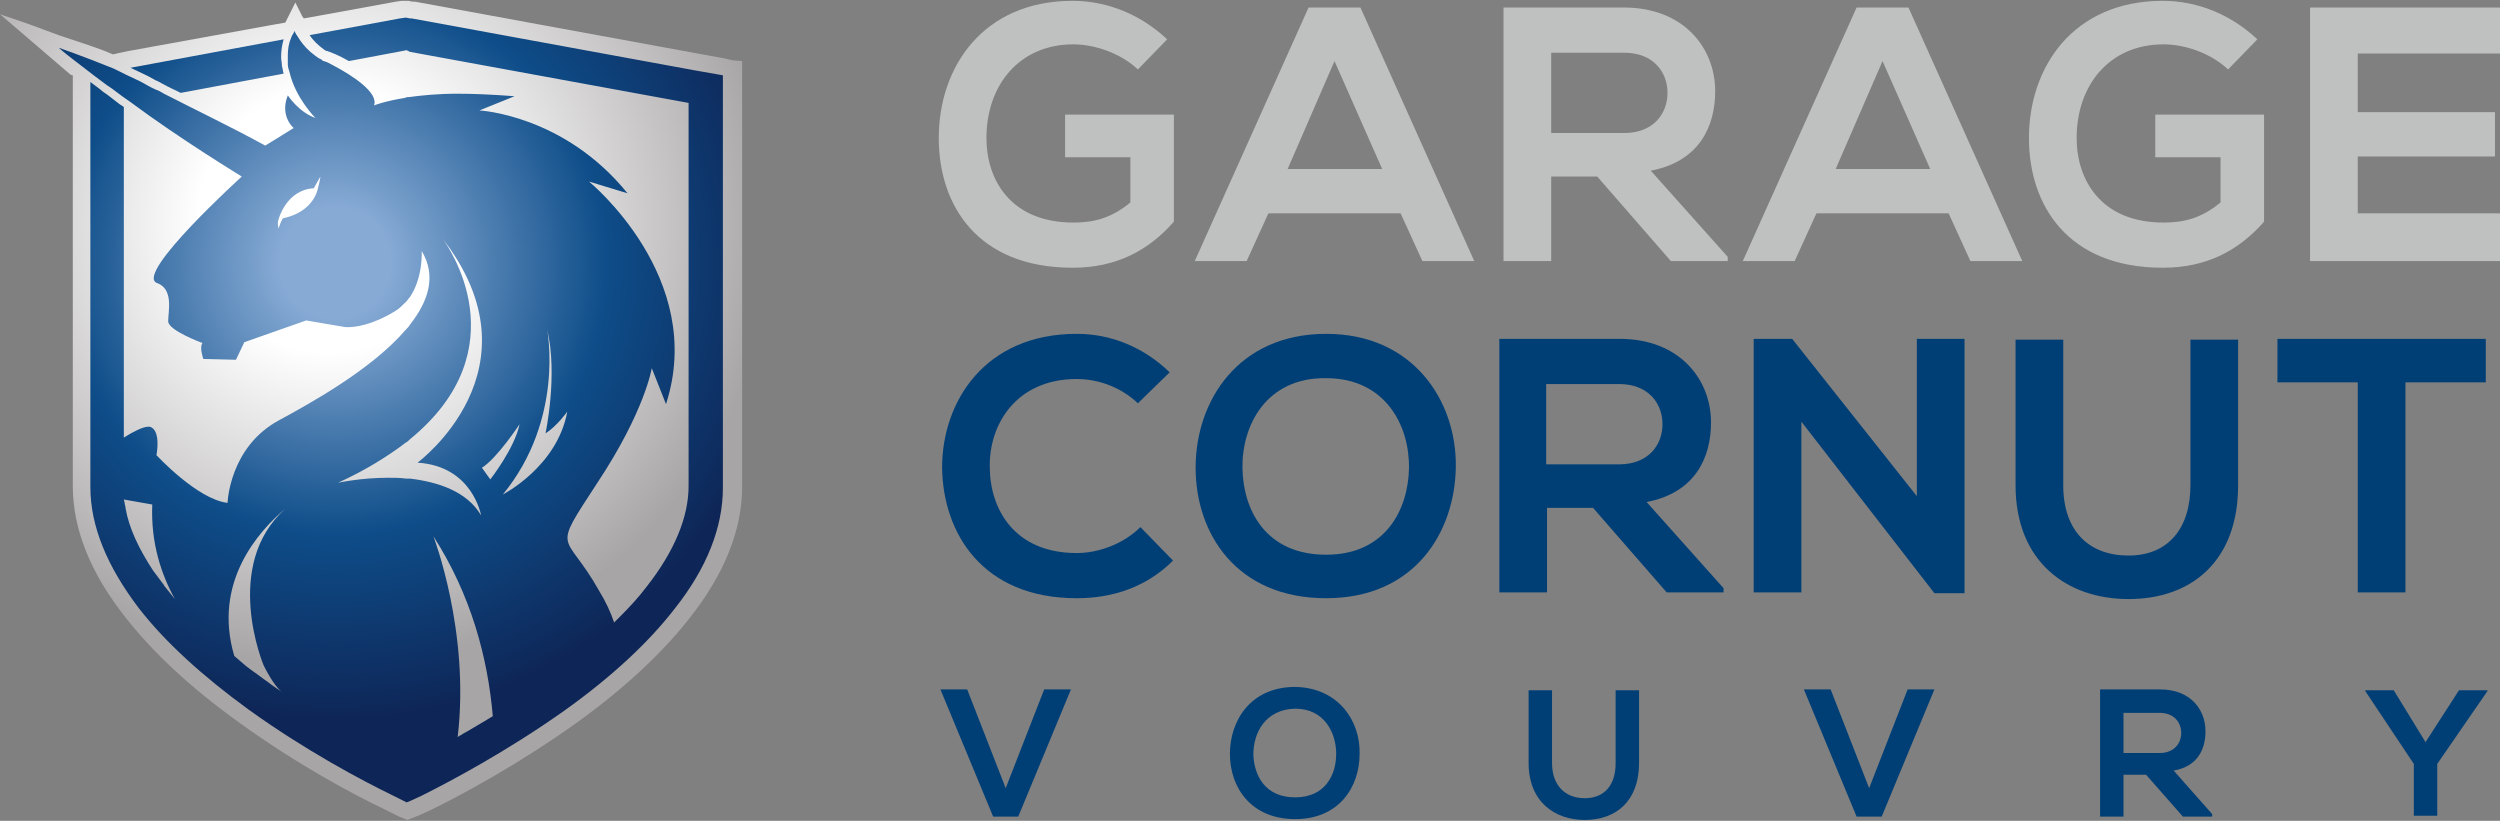 <?xml version="1.0" encoding="utf-8"?>
<!-- Generator: Adobe Illustrator 19.1.0, SVG Export Plug-In . SVG Version: 6.00 Build 0)  -->
<svg version="1.1" id="Calque_1" xmlns="http://www.w3.org/2000/svg" xmlns:xlink="http://www.w3.org/1999/xlink" x="0px" y="0px"
	 viewBox="0 0 298.8 98.1" enable-background="new 0 0 298.8 98.1" xml:space="preserve">
<rect x="0" y="0" width="298.8" height="98.1" fill="#808080" stroke="none"/>
<g>
	<g>
		<path fill="#BFC0C0" d="M136,8.3c-2-1.9-5.1-3-7.7-3c-6.5,0-10.4,4.9-10.4,11.2c0,5,2.9,10.1,10.4,10.1c2.4,0,4.5-0.5,6.8-2.4
			v-5.4h-7.8v-5.1h13v12.8c-3,3.4-6.8,5.5-12.1,5.5c-11.4,0-16-7.5-16-15.5c0-8.5,5.3-16.4,16-16.4c4.1,0,8.1,1.6,11.3,4.6L136,8.3z
			"/>
		<path fill="#BFC0C0" d="M167.4,25.5h-15.8l-2.6,5.7h-6.2l13.6-30.3h6.2l13.6,30.3h-6.2L167.4,25.5z M159.5,7.3l-5.6,12.9h11.3
			L159.5,7.3z"/>
		<path fill="#BFC0C0" d="M206.5,31.2h-6.8l-8.8-10.1h-5.5v10.1h-5.7V0.9c4.8,0,9.6,0,14.4,0c7.1,0,10.9,4.8,10.9,10
			c0,4.2-1.9,8.4-7.7,9.5l9.2,10.3V31.2z M185.4,6.2v9.7h8.7c3.6,0,5.2-2.4,5.2-4.8c0-2.4-1.6-4.8-5.2-4.8H185.4z"/>
		<path fill="#BFC0C0" d="M232.9,25.5h-15.8l-2.6,5.7h-6.2l13.6-30.3h6.2l13.6,30.3h-6.2L232.9,25.5z M225,7.3l-5.6,12.9h11.3
			L225,7.3z"/>
		<path fill="#BFC0C0" d="M266.3,8.3c-2-1.9-5.1-3-7.7-3c-6.5,0-10.4,4.9-10.4,11.2c0,5,2.9,10.1,10.4,10.1c2.4,0,4.5-0.5,6.8-2.4
			v-5.4h-7.8v-5.1h13v12.8c-3,3.4-6.8,5.5-12.1,5.5c-11.4,0-16-7.5-16-15.5c0-8.5,5.3-16.4,16-16.4c4.1,0,8.1,1.6,11.3,4.6
			L266.3,8.3z"/>
		<path fill="#BFC0C0" d="M298.8,31.2h-22.7c0-10.1,0-20.2,0-30.3h22.7v5.5h-17v7h16.4v5.3h-16.4v6.8h17V31.2z"/>
		<path fill="#003F76" d="M140.2,67c-3.1,3.1-7.1,4.5-11.5,4.5c-11.3,0-16-7.8-16.1-15.6c0-7.9,5.1-16,16.1-16c4.1,0,8,1.6,11.1,4.6
			l-3.8,3.7c-2-1.9-4.7-2.9-7.3-2.9c-7.3,0-10.5,5.5-10.4,10.5c0,5,2.9,10.3,10.4,10.3c2.6,0,5.6-1.1,7.6-3.1L140.2,67z"/>
		<path fill="#003F76" d="M174,55.8c-0.1,7.8-4.9,15.7-15.5,15.7c-10.7,0-15.6-7.7-15.6-15.6c0-8,5.1-16,15.6-16
			C168.9,39.9,174.1,47.9,174,55.8z M148.5,56c0.1,5,2.8,10.3,10,10.3c7.1,0,9.8-5.4,9.9-10.3c0.1-5.1-2.8-10.8-9.9-10.8
			C151.3,45.1,148.4,50.9,148.5,56z"/>
		<path fill="#003F76" d="M206,70.8h-6.8l-8.8-10.1h-5.5v10.1h-5.7V40.5c4.8,0,9.6,0,14.4,0c7.1,0,10.9,4.8,10.9,10
			c0,4.2-1.9,8.4-7.7,9.5l9.2,10.3V70.8z M184.8,45.8v9.7h8.7c3.6,0,5.2-2.4,5.2-4.8s-1.6-4.8-5.2-4.8H184.8z"/>
		<path fill="#003F76" d="M229.1,40.5h5.7v30.4h-3.6v0l-15.9-20.5v20.4h-5.7V40.5h4.6l14.9,18.8V40.5z"/>
		<path fill="#003F76" d="M267.5,40.6v17.4c0,9-5.5,13.6-13.1,13.6c-7.3,0-13.5-4.4-13.5-13.6V40.6h5.7v17.4c0,5.5,3.1,8.4,7.8,8.4
			c4.7,0,7.4-3.2,7.4-8.4V40.6H267.5z"/>
		<path fill="#003F76" d="M281.8,45.7h-9.6v-5.2c8.7,0,16.1,0,24.9,0v5.2h-9.6v25.1h-5.7V45.7z"/>
		<path fill="#003F76" d="M121.7,97.6h-3l-6.3-15.2h3.2l4.6,11.8l4.6-11.8h3.2L121.7,97.6z"/>
		<path fill="#003F76" d="M162.5,90.1c0,3.9-2.4,7.8-7.7,7.8c-5.3,0-7.8-3.8-7.8-7.8c0-4,2.5-8,7.8-8
			C160,82.2,162.6,86.2,162.5,90.1z M149.8,90.2c0.1,2.5,1.4,5.1,5,5.1c3.6,0,4.9-2.7,4.9-5.2c0-2.5-1.4-5.4-4.9-5.4
			C151.2,84.8,149.8,87.6,149.8,90.2z"/>
		<path fill="#003F76" d="M195.9,82.5v8.7c0,4.5-2.7,6.8-6.5,6.8c-3.6,0-6.7-2.2-6.7-6.8v-8.7h2.8v8.7c0,2.7,1.6,4.2,3.9,4.2
			c2.4,0,3.7-1.6,3.7-4.2v-8.7H195.9z"/>
		<path fill="#003F76" d="M224.9,97.6h-3l-6.3-15.2h3.2l4.6,11.8l4.6-11.8h3.2L224.9,97.6z"/>
		<path fill="#003F76" d="M264.3,97.6h-3.4l-4.4-5h-2.7v5H251V82.4c2.4,0,4.8,0,7.2,0c3.6,0,5.4,2.4,5.4,5c0,2.1-0.9,4.2-3.8,4.7
			l4.6,5.2V97.6z M253.8,85.1V90h4.3c1.8,0,2.6-1.2,2.6-2.4c0-1.2-0.8-2.4-2.6-2.4H253.8z"/>
		<path fill="#003F76" d="M289.9,88.7l4-6.2h3.4v0.1l-6,8.7v6.2h-2.8v-6.2l-5.8-8.7v-0.1h3.4L289.9,88.7z"/>
	</g>
	<radialGradient id="SVGID_1_" cx="39.406" cy="26.381" r="53.24" gradientUnits="userSpaceOnUse">
		<stop  offset="0" style="stop-color:#FFFFFF"/>
		<stop  offset="0.294" style="stop-color:#FFFFFF"/>
		<stop  offset="1" style="stop-color:#A8A5A6"/>
	</radialGradient>
	<path fill="url(#SVGID_1_)" d="M87.5,7.2L86.7,7l-3.3-0.6L49.6,0.2l-0.3,0l-0.5-0.1l-0.2,0l-0.2,0l-0.2,0l-0.2,0l-0.7,0.1L38,1.9
		l-1.7,0.3l-0.2-0.3l-0.4-0.8l-0.4-0.8l-0.4,0.8l-0.4,0.8l-0.4,0.8L32.4,3L15.9,6c-0.7,0.1-1.5,0.3-2.4,0.5c-1.6-0.7-2.7-1-2.9-1.1
		L7,4.2L3.5,2.9L0,1.7l2.8,2.4l2.8,2.4l2.8,2.4C8.6,9,8.6,9,8.7,9v1.8v1.5v45.8c0,5.1,2.1,10.4,6.3,15.7c3.3,4.2,7.8,8.4,13.5,12.5
		c6.9,5,13.8,8.7,17.4,10.4l1.8,0.9l0.5,0.2l0.5,0.2l0.5-0.2l0.5-0.2l0.5-0.2l1.3-0.6c3.5-1.7,10.4-5.4,17.4-10.4
		c5.7-4.1,10.3-8.4,13.5-12.5c4.2-5.3,6.3-10.6,6.3-15.7V12.4V9V8.2V7.3L87.5,7.2z"/>
	<path fill="none" d="M27.9,78.3c0.2,0.2,0.5,0.4,0.7,0.6c0.2,0.2,0.5,0.4,0.7,0.6c0,0,0,0,0,0c0.1,0.1,0.3,0.2,0.4,0.3
		c0.1,0.1,0.3,0.2,0.4,0.3c0.6,0.4,1.2,0.9,1.8,1.3c0.6,0.4,1.2,0.8,1.7,1.2c-1-0.7-2.2-3.2-2.2-3.2s-5-11.9,2.6-18.7
		C30.9,63.5,25.4,69.6,27.9,78.3z"/>
	<path fill="none" d="M35.4,59.8c-0.4,0.3-0.9,0.6-1.2,1C34.6,60.4,35,60.1,35.4,59.8z"/>
	<path fill="none" d="M36.2,59.3c0,0-0.1,0-0.1,0.1C36.1,59.3,36.2,59.3,36.2,59.3z"/>
	<path fill="none" d="M58.5,57.3c0,0,3-3.7,3.5-6.6c0,0-2.6,4.1-4.5,5.1L58.5,57.3z"/>
	<path fill="none" d="M14.8,59.7c0,0.2,0.1,0.4,0.1,0.5c0,0.2,0.1,0.4,0.1,0.5c0.5,2.4,1.6,4.9,3.3,7.5c0.4,0.5,0.8,1.1,1.2,1.6
		c0.1,0.1,0.1,0.2,0.2,0.3c0.4,0.5,0.8,1,1.2,1.5c-1.7-3-2.9-6.7-2.7-11.3L14.8,59.7z"/>
	<path fill="none" d="M65.3,51.9c0,0,1.5-7,0.2-12.4c0,0,2,10.7-5.3,19.7c0,0,6.5-3.3,7.8-9.9C67.9,49.3,66.7,50.9,65.3,51.9z"/>
	<path fill="none" d="M57.6,61.7c0,0-1-5.9-7.6-6.3c0,0,15.2-11.3,2.9-26.9c0.7,1,9.4,13.3-3.8,24.1c-0.2,0.1-0.3,0.2-0.5,0.4
		c-2.1,1.7-4.8,3.3-8.1,4.8c0,0,2.7-0.6,6-0.6c0.7,0,1.4,0,2.1,0.1c0.2,0,0.3,0,0.5,0C52.3,57.6,55.8,58.7,57.6,61.7z"/>
	<path fill="none" d="M54.7,88.1c0.2-0.1,0.4-0.2,0.5-0.3c0.2-0.1,0.4-0.2,0.5-0.3c0.7-0.4,1.4-0.8,2.2-1.3c0.2-0.1,0.3-0.2,0.5-0.3
		c0.2-0.1,0.3-0.2,0.5-0.3c-0.7-7-2.6-14.5-7.1-21.5C51.8,64.1,56.2,75.5,54.7,88.1z"/>
	<g>
		<radialGradient id="SVGID_2_" cx="40.035" cy="31.406" r="67.84" gradientUnits="userSpaceOnUse">
			<stop  offset="0" style="stop-color:#86AAD4"/>
			<stop  offset="9.815950e-02" style="stop-color:#86AAD4"/>
			<stop  offset="0.478" style="stop-color:#0E4D89"/>
			<stop  offset="0.804" style="stop-color:#0E2657"/>
		</radialGradient>
		<path fill="url(#SVGID_2_)" d="M19.4,10c0.7,0.4,1.4,0.7,2.2,1.1l12.3-2.3c-0.1-0.3-0.1-0.6-0.2-0.9c0-0.4-0.1-0.7-0.1-1.1
			c0-0.7,0.1-1.4,0.3-2.1L15.6,8.1c1,0.5,2,0.9,3,1.5C18.9,9.7,19.2,9.9,19.4,10z"/>
		<radialGradient id="SVGID_3_" cx="40.033" cy="31.408" r="67.844" gradientUnits="userSpaceOnUse">
			<stop  offset="0" style="stop-color:#86AAD4"/>
			<stop  offset="9.815950e-02" style="stop-color:#86AAD4"/>
			<stop  offset="0.478" style="stop-color:#0E4D89"/>
			<stop  offset="0.804" style="stop-color:#0E2657"/>
		</radialGradient>
		<path fill="url(#SVGID_3_)" d="M83,8.4L49.2,2.2l-0.2,0l-0.5-0.1l-0.7,0.1l-10.8,2c0.4,0.6,1,1.2,1.7,1.7c0.1,0.1,0.3,0.2,0.4,0.2
			c0.1,0,0.2,0.1,0.3,0.1c0,0,1.1,0.4,2.3,1.1l6.9-1.3L49,6.2l33.3,6.1v45.8c0,3.7-1.7,7.8-5,12c-0.9,1.2-2,2.4-3.1,3.5
			c-0.1,0.1-0.3,0.3-0.4,0.4c-0.1,0.1-0.3,0.3-0.4,0.4c-0.4-1.2-1-2.5-1.8-3.8c-4.1-7.3-5.8-4.3-0.2-12.9c5.7-8.6,6.5-13.7,6.5-13.7
			l1.7,4.3c4.9-15.1-9.2-26.6-9.2-26.6l4.6,1.4c-7.6-9.4-17.7-9.9-17.7-9.9l4.2-1.7c-2.6-0.2-4.9-0.3-6.8-0.3
			c-2.4,0-4.3,0.2-5.8,0.4c-0.2,0-0.3,0-0.5,0.1c-2.5,0.4-3.7,0.9-3.7,0.9c0.6-1.5-2.6-3.6-4.9-4.8c-0.4-0.2-0.7-0.4-1.1-0.5
			c-0.1,0-0.2-0.1-0.3-0.2c-0.5-0.2-0.9-0.6-1.3-0.9c-0.7-0.6-1.2-1.3-1.5-1.8c-0.3-0.4-0.4-0.7-0.4-0.7c-0.1,0.3-0.3,0.5-0.4,0.8
			c-0.3,0.7-0.4,1.4-0.4,2.1c0,0.4,0,0.8,0,1.1c0,0.3,0.1,0.6,0.2,0.9c0.7,3.1,3.1,5.5,3.1,5.5c-2-0.7-3.3-2.7-3.3-2.7
			c-1,2.5,0.7,3.9,0.7,3.9c-0.6,0.4-3.4,2.1-3.4,2.1c-4-2.2-8.4-4.3-12.1-6.2c-0.3-0.2-0.7-0.4-1-0.5c-0.7-0.3-1.3-0.7-1.9-1
			c-1.1-0.5-2.1-1-3.1-1.5C9.9,6.7,7,5.7,7,5.7c0.9,0.8,2.4,1.9,4.2,3.3c0.7,0.5,1.4,1.1,2.2,1.6c0.4,0.3,0.8,0.6,1.2,0.9
			c0.3,0.2,0.7,0.5,1,0.7c5.9,4.4,13.3,8.9,13.3,8.9S16.2,32.6,18.7,33.8c2.1,0.7,1.4,3.4,1.4,4.6c0,1.1,4.1,2.6,4.1,2.6
			c-0.4,0.5,0.1,1.9,0.1,1.9l3.9,0.1l1-2.1l7.4-2.6l4.7,0.8c0,0,0.1,0,0.3,0c0.8,0,2.8-0.2,5.6-1.9c0.5-0.3,0.9-0.7,1.3-1.1
			c0.2-0.2,0.3-0.4,0.5-0.6c1.6-2.4,1.4-5.5,1.4-5.5c1.8,3,0.8,6-1.4,8.8c-0.1,0.2-0.3,0.4-0.5,0.6c-4,4.7-11.4,8.8-15.1,10.8
			c-6,3.2-6.2,9.9-6.2,9.9c-3.6-0.4-8.5-5.7-8.5-5.7s0.6-3-0.8-3.4c-0.1,0-0.2,0-0.2,0c-0.6,0-1.8,0.6-2.9,1.3v-0.6V51V12.8
			c-0.2-0.2-0.5-0.3-0.7-0.5c-0.4-0.3-0.9-0.7-1.3-1c-0.3-0.2-0.6-0.4-0.8-0.6c-0.4-0.3-0.8-0.6-1.2-0.9v2.6v45.8
			c0,4.7,2,9.5,5.8,14.5c3.1,4,7.6,8.1,13.1,12.1c6.8,4.9,13.6,8.5,17.1,10.2l1.8,0.9l0,0l0.5-0.2l1.3-0.6
			c3.4-1.7,10.2-5.3,17.1-10.2c5.6-4,10-8.1,13.1-12.1c3.9-4.9,5.8-9.8,5.8-14.5V12.4V9L83,8.4z M38,22.5c0,0-0.4,2.8-4.2,3.6
			c-0.3,0.5-0.5,1.2-0.5,1.2c-0.2-0.7,0-1.1,0-1.1s0.9-3.5,4.2-3.7l0.8-1.4C38.2,21.8,38,22.5,38,22.5z M19.7,70.1
			c-0.1-0.1-0.1-0.2-0.2-0.3c-0.4-0.5-0.8-1.1-1.2-1.6c-1.7-2.6-2.9-5.1-3.3-7.5c0-0.2-0.1-0.4-0.1-0.5c0-0.2-0.1-0.4-0.1-0.5
			l3.4,0.6c-0.2,4.6,1.1,8.4,2.7,11.3C20.5,71.1,20.1,70.6,19.7,70.1z M62.1,50.7c-0.6,2.9-3.5,6.6-3.5,6.6l-1-1.4
			C59.4,54.8,62.1,50.7,62.1,50.7z M34.1,60.8c-7.6,6.8-2.6,18.7-2.6,18.7s1.2,2.5,2.2,3.2c-0.6-0.4-1.2-0.8-1.7-1.2
			c-0.6-0.4-1.2-0.9-1.8-1.3c-0.1-0.1-0.3-0.2-0.4-0.3c-0.1-0.1-0.3-0.2-0.4-0.3c0,0,0,0,0,0c-0.2-0.2-0.5-0.4-0.7-0.6
			c-0.2-0.2-0.5-0.4-0.7-0.6C25.4,69.6,30.9,63.5,34.1,60.8C34.5,60.5,34.6,60.4,34.1,60.8z M49,57.2c-0.2,0-0.3,0-0.5,0
			c-0.7-0.1-1.4-0.1-2.1-0.1c-3.3,0-6,0.6-6,0.6c3.3-1.5,6-3.2,8.1-4.8c0.2-0.1,0.3-0.2,0.5-0.4c13.2-10.8,4.6-23.1,3.8-24.1
			c12.3,15.7-2.9,26.9-2.9,26.9c6.6,0.4,7.6,6.3,7.6,6.3C55.8,58.7,52.3,57.6,49,57.2z M58.4,85.9c-0.2,0.1-0.3,0.2-0.5,0.3
			c-0.7,0.4-1.5,0.9-2.2,1.3c-0.2,0.1-0.4,0.2-0.5,0.3c-0.2,0.1-0.4,0.2-0.5,0.3c1.5-12.6-2.9-24-2.9-24c4.5,7,6.5,14.5,7.1,21.5
			C58.7,85.7,58.6,85.8,58.4,85.9z M60.1,59.1c7.4-9,5.3-19.7,5.3-19.7c1.3,5.4-0.2,12.4-0.2,12.4c1.4-0.9,2.6-2.6,2.6-2.6
			C66.6,55.8,60.1,59.1,60.1,59.1z"/>
	</g>
</g>
</svg>
